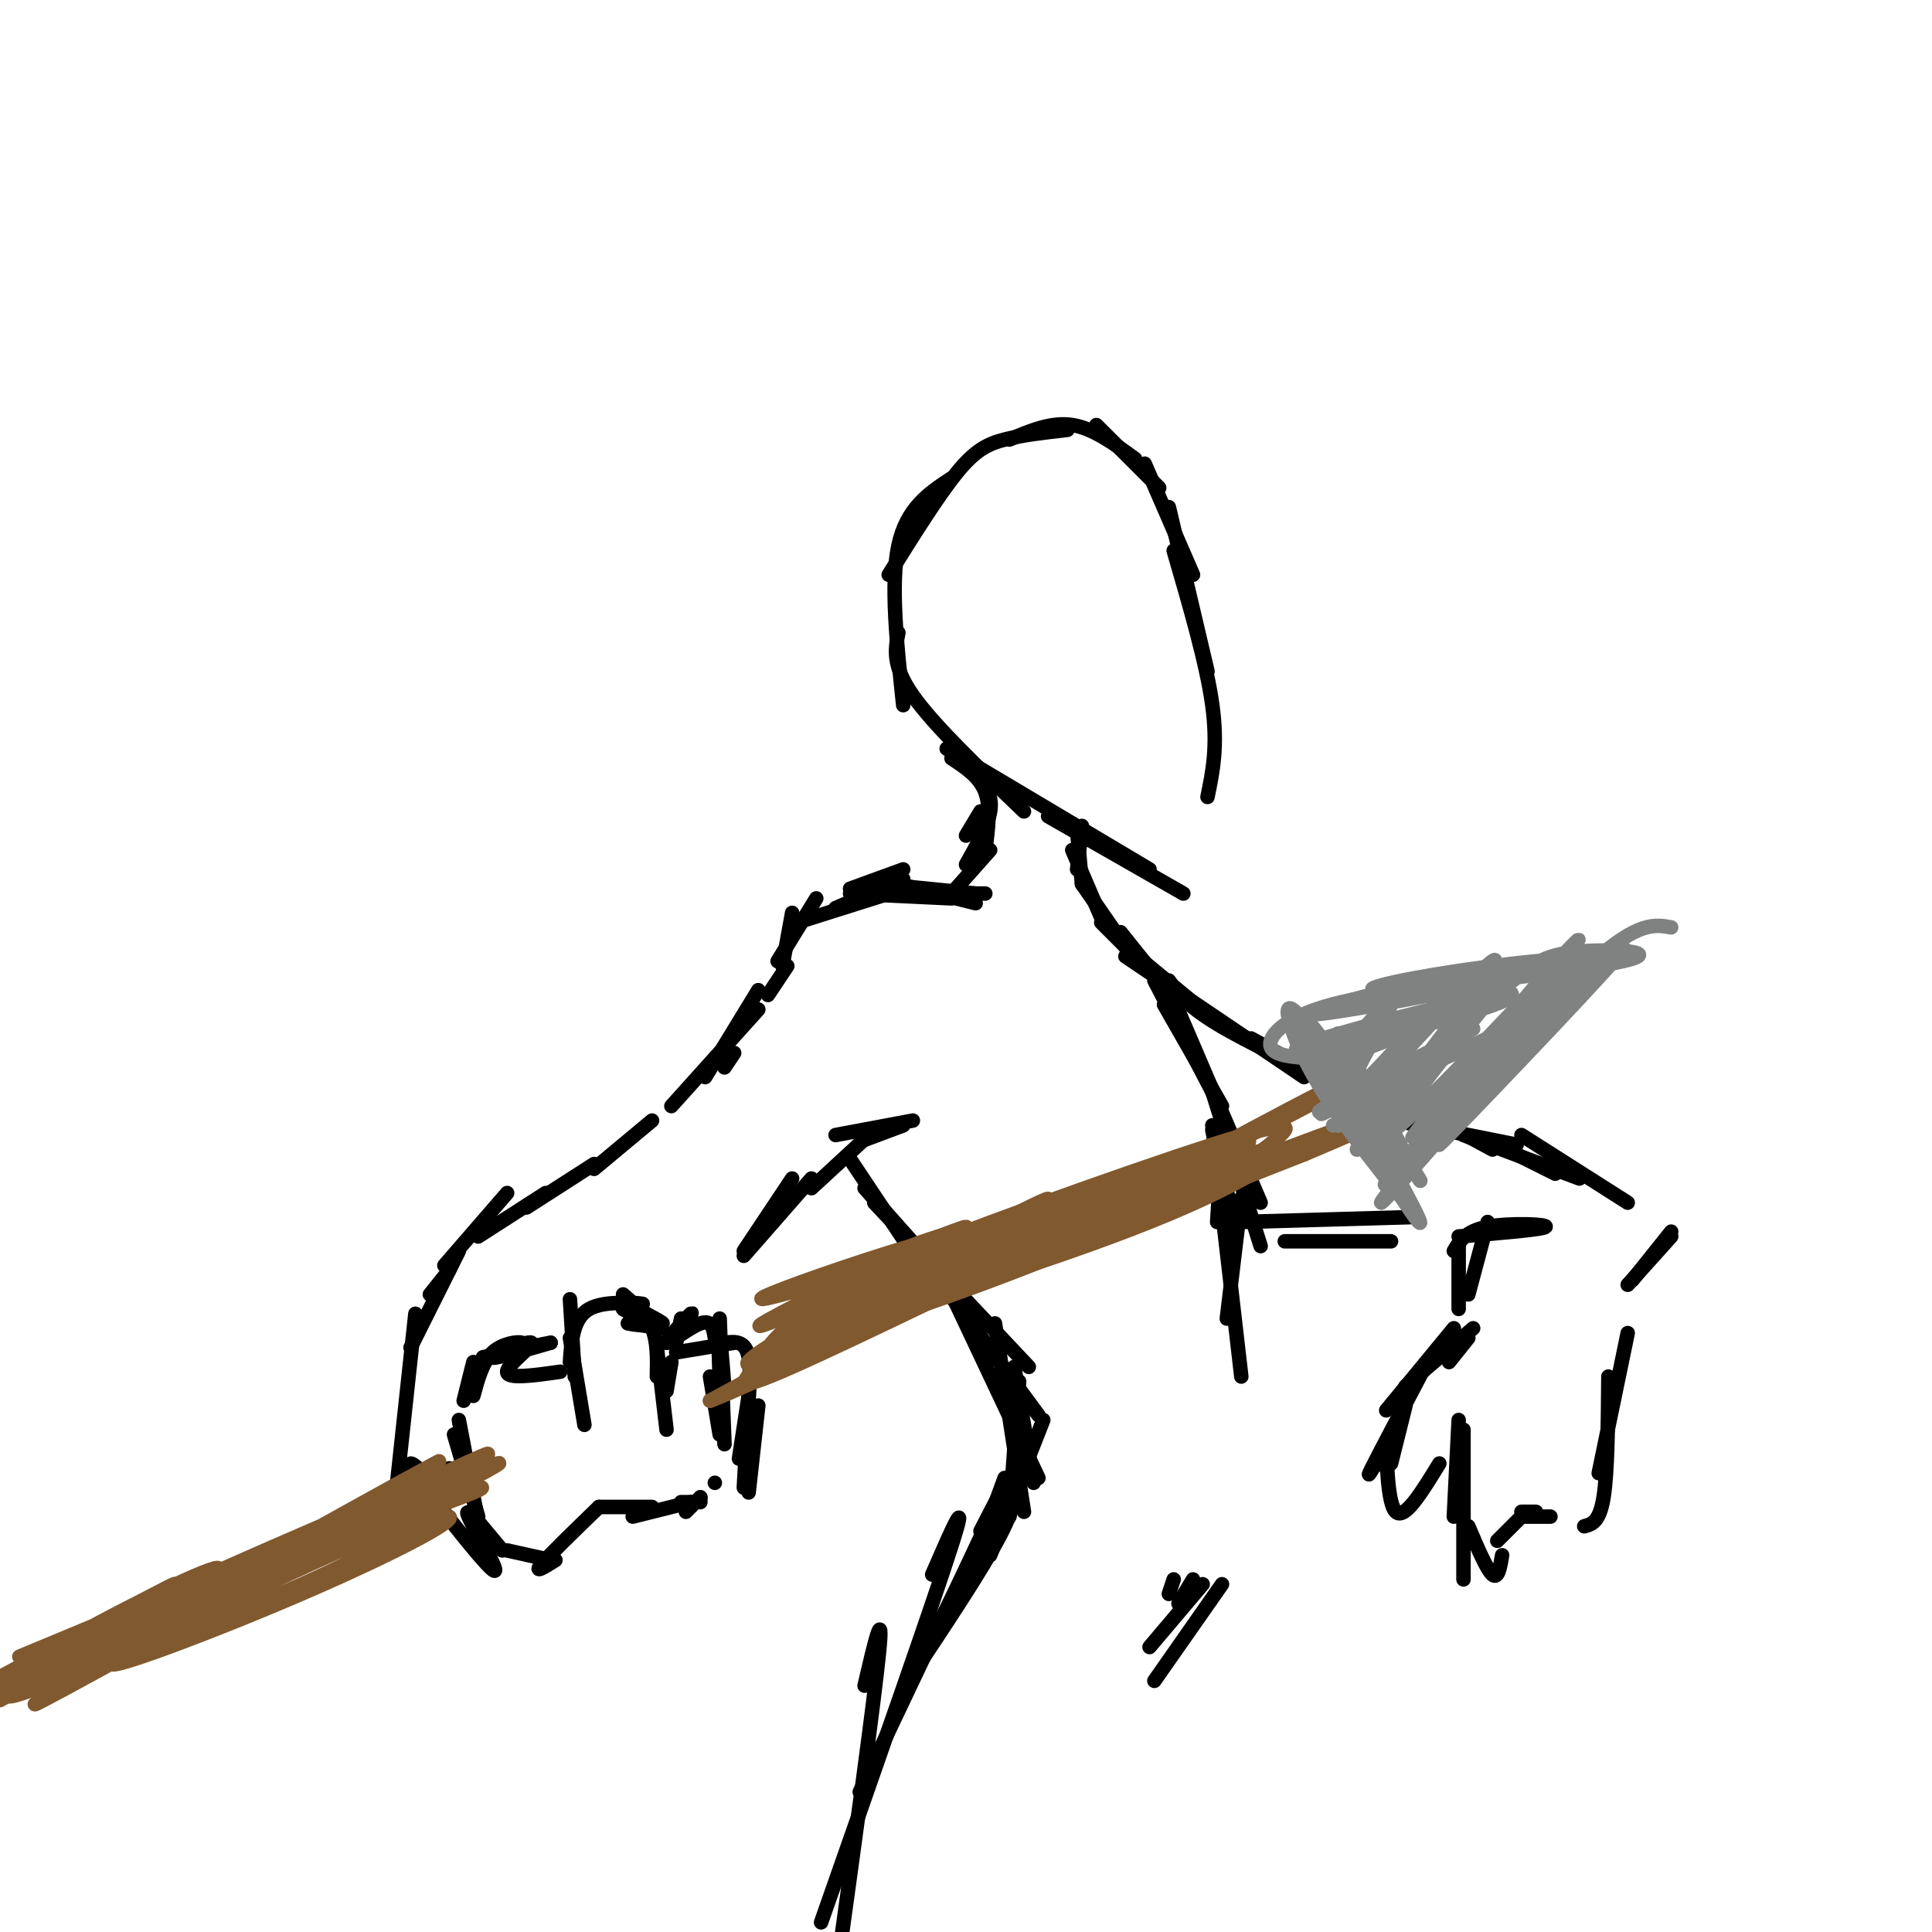 <svg viewBox='0 0 400 400' version='1.1' xmlns='http://www.w3.org/2000/svg' xmlns:xlink='http://www.w3.org/1999/xlink'><g fill='none' stroke='rgb(0,0,0)' stroke-width='3' stroke-linecap='round' stroke-linejoin='round'><path d='M237,96c0.000,0.000 10.000,23.000 10,23'/><path d='M242,105c0.000,0.000 8.000,34.000 8,34'/><path d='M243,114c3.417,11.750 6.833,23.500 8,32c1.167,8.500 0.083,13.750 -1,19'/><path d='M240,101c0.000,0.000 -13.000,-13.000 -13,-13'/><path d='M235,95c-4.333,-3.167 -8.667,-6.333 -13,-7c-4.333,-0.667 -8.667,1.167 -13,3'/><path d='M221,89c-4.689,0.533 -9.378,1.067 -13,2c-3.622,0.933 -6.178,2.267 -10,7c-3.822,4.733 -8.911,12.867 -14,21'/><path d='M197,99c-4.667,3.083 -9.333,6.167 -11,14c-1.667,7.833 -0.333,20.417 1,33'/><path d='M186,131c-0.667,3.417 -1.333,6.833 3,13c4.333,6.167 13.667,15.083 23,24'/><path d='M196,155c0.000,0.000 42.000,25.000 42,25'/><path d='M217,169c0.000,0.000 28.000,16.000 28,16'/><path d='M197,157c2.917,1.917 5.833,3.833 7,7c1.167,3.167 0.583,7.583 0,12'/><path d='M203,161c1.250,2.000 2.500,4.000 2,7c-0.500,3.000 -2.750,7.000 -5,11'/><path d='M203,168c0.000,0.000 -3.000,5.000 -3,5'/><path d='M205,176c0.000,0.000 -8.000,9.000 -8,9'/><path d='M204,185c0.000,0.000 -12.000,0.000 -12,0'/><path d='M202,185c0.000,0.000 -20.000,-2.000 -20,-2'/><path d='M202,187c0.000,0.000 -20.000,-5.000 -20,-5'/><path d='M197,186c0.000,0.000 -21.000,-1.000 -21,-1'/><path d='M187,180c0.000,0.000 -11.000,4.000 -11,4'/><path d='M187,182c0.000,0.000 -14.000,6.000 -14,6'/><path d='M184,185c0.000,0.000 -19.000,6.000 -19,6'/><path d='M169,186c0.000,0.000 -8.000,13.000 -8,13'/><path d='M164,189c0.000,0.000 -2.000,11.000 -2,11'/><path d='M163,200c0.000,0.000 -4.000,6.000 -4,6'/><path d='M152,218c0.000,0.000 -2.000,3.000 -2,3'/><path d='M157,205c0.000,0.000 -11.000,18.000 -11,18'/><path d='M157,209c0.000,0.000 -18.000,20.000 -18,20'/><path d='M135,232c0.000,0.000 -12.000,10.000 -12,10'/><path d='M123,241c0.000,0.000 -14.000,9.000 -14,9'/><path d='M113,247c0.000,0.000 -14.000,9.000 -14,9'/><path d='M105,247c0.000,0.000 -13.000,15.000 -13,15'/><path d='M93,263c0.000,0.000 -4.000,5.000 -4,5'/><path d='M95,259c0.000,0.000 -10.000,20.000 -10,20'/><path d='M86,272c0.000,0.000 -4.000,37.000 -4,37'/><path d='M85,305c0.000,0.000 7.000,3.000 7,3'/><path d='M87,313c0.000,0.000 5.000,0.000 5,0'/><path d='M94,297c0.000,0.000 5.000,17.000 5,17'/><path d='M95,294c0.000,0.000 4.000,21.000 4,21'/><path d='M99,315c0.000,0.000 5.000,6.000 5,6'/><path d='M105,321c0.000,0.000 9.000,2.000 9,2'/><path d='M115,323c-2.250,1.417 -4.500,2.833 -3,1c1.500,-1.833 6.750,-6.917 12,-12'/><path d='M124,312c0.000,0.000 11.000,0.000 11,0'/><path d='M131,314c0.000,0.000 12.000,-3.000 12,-3'/><path d='M141,311c0.000,0.000 3.000,0.000 3,0'/><path d='M142,313c0.000,0.000 3.000,-3.000 3,-3'/><path d='M145,311c0.000,0.000 0.000,-1.000 0,-1'/><path d='M148,307c0.000,0.000 0.000,0.000 0,0'/><path d='M149,285c-0.143,-3.399 -0.286,-6.798 0,-5c0.286,1.798 1.000,8.792 1,8c0.000,-0.792 -0.714,-9.369 -1,-12c-0.286,-2.631 -0.143,0.685 0,4'/><path d='M149,273c0.000,0.000 1.000,26.000 1,26'/><path d='M147,285c0.000,0.000 2.000,12.000 2,12'/><path d='M148,277c-0.304,-1.929 -0.607,-3.857 -3,-3c-2.393,0.857 -6.875,4.500 -7,4c-0.125,-0.500 4.107,-5.143 5,-6c0.893,-0.857 -1.554,2.071 -4,5'/><path d='M139,277c-0.667,0.833 -0.333,0.417 0,0'/><path d='M141,273c0.000,0.000 -1.000,5.000 -1,5'/><path d='M137,275c-3.638,-0.544 -7.276,-1.088 -7,-1c0.276,0.088 4.466,0.807 4,0c-0.466,-0.807 -5.587,-3.140 -5,-3c0.587,0.140 6.882,2.754 8,3c1.118,0.246 -2.941,-1.877 -7,-4'/><path d='M130,270c0.202,-0.548 4.208,0.083 3,0c-1.208,-0.083 -7.631,-0.881 -11,1c-3.369,1.881 -3.685,6.440 -4,11'/><path d='M118,269c0.000,0.000 1.000,16.000 1,16'/><path d='M118,277c0.000,0.000 3.000,18.000 3,18'/><path d='M116,284c-5.524,0.786 -11.048,1.571 -11,0c0.048,-1.571 5.667,-5.500 5,-6c-0.667,-0.500 -7.619,2.429 -8,3c-0.381,0.571 5.810,-1.214 12,-3'/><path d='M114,278c-0.333,0.000 -7.167,1.500 -14,3'/><path d='M105,280c1.844,-0.867 3.689,-1.733 3,-2c-0.689,-0.267 -3.911,0.067 -6,2c-2.089,1.933 -3.044,5.467 -4,9'/><path d='M98,282c0.000,0.000 -2.000,8.000 -2,8'/><path d='M103,320c-3.613,-4.399 -7.226,-8.798 -6,-6c1.226,2.798 7.292,12.792 5,11c-2.292,-1.792 -12.940,-15.369 -16,-20c-3.060,-4.631 1.470,-0.315 6,4'/><path d='M92,309c1.167,-0.167 1.083,-2.583 1,-5'/><path d='M187,233c0.000,0.000 -8.000,3.000 -8,3'/><path d='M189,232c0.000,0.000 -16.000,3.000 -16,3'/><path d='M181,234c0.000,0.000 -13.000,12.000 -13,12'/><path d='M168,244c0.000,0.000 -14.000,16.000 -14,16'/><path d='M164,244c0.000,0.000 -10.000,15.000 -10,15'/><path d='M224,171c0.000,0.000 -1.000,9.000 -1,9'/><path d='M223,172c0.000,0.000 1.000,11.000 1,11'/><path d='M222,176c0.000,0.000 6.000,14.000 6,14'/><path d='M224,183c0.000,0.000 9.000,13.000 9,13'/><path d='M228,191c0.000,0.000 9.000,9.000 9,9'/><path d='M232,193c0.000,0.000 8.000,10.000 8,10'/><path d='M239,203c0.000,0.000 13.000,25.000 13,25'/><path d='M241,208c0.000,0.000 12.000,21.000 12,21'/><path d='M243,207c0.000,0.000 18.000,42.000 18,42'/><path d='M251,226c0.000,0.000 10.000,32.000 10,32'/><path d='M253,237c0.000,0.000 -1.000,16.000 -1,16'/><path d='M252,234c0.000,0.000 2.000,8.000 2,8'/><path d='M251,234c0.000,0.000 5.000,21.000 5,21'/><path d='M251,233c0.000,0.000 6.000,52.000 6,52'/><path d='M257,248c0.000,0.000 -3.000,25.000 -3,25'/><path d='M176,240c0.000,0.000 16.000,24.000 16,24'/><path d='M179,246c0.000,0.000 24.000,27.000 24,27'/><path d='M181,249c0.000,0.000 32.000,34.000 32,34'/><path d='M190,259c0.000,0.000 25.000,34.000 25,34'/><path d='M198,270c0.000,0.000 17.000,36.000 17,36'/><path d='M206,274c0.000,0.000 6.000,39.000 6,39'/><path d='M210,283c0.000,0.000 4.000,24.000 4,24'/><path d='M211,286c0.000,0.000 -2.000,28.000 -2,28'/><path d='M211,289c0.000,0.000 0.000,15.000 0,15'/><path d='M233,196c0.000,0.000 17.000,14.000 17,14'/><path d='M233,198c0.000,0.000 37.000,25.000 37,25'/><path d='M242,203c1.833,2.583 3.667,5.167 10,9c6.333,3.833 17.167,8.917 28,14'/><path d='M259,215c0.000,0.000 24.000,13.000 24,13'/><path d='M257,253c0.000,0.000 35.000,-1.000 35,-1'/><path d='M266,257c0.000,0.000 22.000,0.000 22,0'/><path d='M285,225c0.000,0.000 24.000,13.000 24,13'/><path d='M289,232c0.000,0.000 25.000,5.000 25,5'/><path d='M310,237c0.000,0.000 12.000,6.000 12,6'/><path d='M303,235c0.000,0.000 24.000,9.000 24,9'/><path d='M315,235c0.000,0.000 22.000,14.000 22,14'/><path d='M346,255c0.000,0.000 -8.000,10.000 -8,10'/><path d='M346,256c0.000,0.000 -9.000,10.000 -9,10'/><path d='M302,256c8.778,-0.733 17.556,-1.467 18,-2c0.444,-0.533 -7.444,-0.867 -12,0c-4.556,0.867 -5.778,2.933 -7,5'/><path d='M308,253c0.000,0.000 -4.000,15.000 -4,15'/><path d='M302,258c0.000,0.000 0.000,13.000 0,13'/><path d='M304,277c0.000,0.000 -4.000,5.000 -4,5'/><path d='M305,275c0.000,0.000 -14.000,12.000 -14,12'/><path d='M301,275c0.000,0.000 -14.000,17.000 -14,17'/><path d='M295,283c-4.750,9.000 -9.500,18.000 -11,21c-1.500,3.000 0.250,0.000 2,-3'/><path d='M291,291c0.000,0.000 -3.000,12.000 -3,12'/><path d='M290,294c-1.262,5.125 -2.524,10.250 -3,10c-0.476,-0.250 -0.167,-5.875 0,-4c0.167,1.875 0.190,11.250 2,13c1.810,1.750 5.405,-4.125 9,-10'/><path d='M302,294c0.000,0.000 -1.000,20.000 -1,20'/><path d='M303,296c0.000,0.000 0.000,31.000 0,31'/><path d='M304,316c1.917,4.500 3.833,9.000 5,10c1.167,1.000 1.583,-1.500 2,-4'/><path d='M310,319c0.000,0.000 5.000,-5.000 5,-5'/><path d='M315,313c0.000,0.000 3.000,0.000 3,0'/><path d='M316,314c0.000,0.000 5.000,0.000 5,0'/><path d='M337,276c0.000,0.000 -6.000,29.000 -6,29'/><path d='M333,285c-0.083,9.917 -0.167,19.833 -1,25c-0.833,5.167 -2.417,5.583 -4,6'/><path d='M129,268c2.417,2.083 4.833,4.167 6,7c1.167,2.833 1.083,6.417 1,10'/><path d='M136,279c0.000,0.000 2.000,17.000 2,17'/><path d='M139,282c0.000,0.000 -1.000,6.000 -1,6'/><path d='M140,280c0.000,0.000 12.000,-2.000 12,-2'/><path d='M150,278c2.167,-0.250 4.333,-0.500 5,3c0.667,3.500 -0.167,10.750 -1,18'/><path d='M155,289c0.000,0.000 -2.000,13.000 -2,13'/><path d='M155,287c0.000,0.000 0.000,6.000 0,6'/><path d='M155,290c0.000,0.000 -1.000,18.000 -1,18'/><path d='M157,291c0.000,0.000 -2.000,18.000 -2,18'/></g>
<g fill='none' stroke='rgb(129,89,47)' stroke-width='3' stroke-linecap='round' stroke-linejoin='round'><path d='M168,270c0.000,0.000 0.000,0.000 0,0'/><path d='M179,263c-13.282,6.728 -26.565,13.457 -20,11c6.565,-2.457 32.977,-14.099 37,-17c4.023,-2.901 -14.344,2.939 -26,7c-11.656,4.061 -16.601,6.342 -8,4c8.601,-2.342 30.749,-9.308 37,-12c6.251,-2.692 -3.394,-1.109 -13,3c-9.606,4.109 -19.173,10.746 -21,12c-1.827,1.254 4.087,-2.873 10,-7'/><path d='M175,264c8.444,-3.889 24.556,-10.111 25,-10c0.444,0.111 -14.778,6.556 -30,13'/><path d='M100,304c-4.138,3.148 -8.275,6.296 -14,9c-5.725,2.704 -13.036,4.964 -8,2c5.036,-2.964 22.421,-11.151 25,-12c2.579,-0.849 -9.646,5.640 -21,11c-11.354,5.360 -21.837,9.591 -14,5c7.837,-4.591 33.995,-18.005 33,-18c-0.995,0.005 -29.141,13.430 -39,18c-9.859,4.570 -1.429,0.285 7,-4'/><path d='M69,315c8.455,-4.773 26.091,-14.707 21,-12c-5.091,2.707 -32.911,18.055 -43,24c-10.089,5.945 -2.446,2.488 13,-5c15.446,-7.488 38.697,-19.007 28,-15c-10.697,4.007 -55.341,23.540 -55,24c0.341,0.460 45.669,-18.154 57,-23c11.331,-4.846 -11.334,4.077 -34,13'/><path d='M56,321c-7.500,3.000 -9.250,4.000 -11,5'/><path d='M202,260c-21.683,11.277 -43.365,22.553 -36,18c7.365,-4.553 43.779,-24.936 50,-29c6.221,-4.064 -17.750,8.190 -36,19c-18.250,10.810 -30.778,20.176 -23,17c7.778,-3.176 35.863,-18.894 52,-28c16.137,-9.106 20.325,-11.602 8,-5c-12.325,6.602 -41.162,22.301 -70,38'/><path d='M147,290c7.297,-2.503 60.539,-27.761 76,-37c15.461,-9.239 -6.859,-2.460 -30,8c-23.141,10.460 -47.104,24.602 -35,21c12.104,-3.602 60.274,-24.949 67,-30c6.726,-5.051 -27.991,6.192 -46,14c-18.009,7.808 -19.310,12.179 -22,16c-2.690,3.821 -6.769,7.092 7,1c13.769,-6.092 45.384,-21.546 77,-37'/><path d='M241,246c16.177,-7.408 18.121,-7.428 5,-3c-13.121,4.428 -41.306,13.302 -56,19c-14.694,5.698 -15.897,8.219 -19,11c-3.103,2.781 -8.106,5.823 2,3c10.106,-2.823 35.321,-11.510 50,-18c14.679,-6.490 18.821,-10.782 24,-15c5.179,-4.218 11.396,-8.362 -3,-2c-14.396,6.362 -49.405,23.231 -57,28c-7.595,4.769 12.224,-2.562 33,-12c20.776,-9.438 42.507,-20.982 38,-21c-4.507,-0.018 -35.254,11.491 -66,23'/><path d='M192,259c-15.999,5.857 -22.996,8.998 -11,6c11.996,-2.998 42.986,-12.135 60,-18c17.014,-5.865 20.051,-8.457 23,-11c2.949,-2.543 5.811,-5.037 -13,1c-18.811,6.037 -59.294,20.607 -63,23c-3.706,2.393 29.366,-7.389 55,-18c25.634,-10.611 43.830,-22.050 35,-18c-8.830,4.050 -44.685,23.590 -59,32c-14.315,8.410 -7.090,5.688 5,1c12.090,-4.688 29.045,-11.344 46,-18'/><path d='M270,239c15.664,-6.567 31.824,-13.983 12,-7c-19.824,6.983 -75.633,28.367 -87,34c-11.367,5.633 21.709,-4.483 43,-13c21.291,-8.517 30.797,-15.433 25,-15c-5.797,0.433 -26.899,8.217 -48,16'/><path d='M94,308c-19.585,7.438 -39.171,14.875 -35,14c4.171,-0.875 32.098,-10.063 39,-13c6.902,-2.937 -7.222,0.378 -27,8c-19.778,7.622 -45.209,19.552 -37,17c8.209,-2.552 50.060,-19.586 54,-21c3.940,-1.414 -30.030,12.793 -64,27'/><path d='M24,340c-5.074,3.385 14.242,-1.653 34,-10c19.758,-8.347 39.958,-20.001 29,-16c-10.958,4.001 -53.075,23.659 -62,29c-8.925,5.341 15.343,-3.636 35,-12c19.657,-8.364 34.704,-16.117 33,-17c-1.704,-0.883 -20.158,5.104 -43,16c-22.842,10.896 -50.073,26.703 -41,22c9.073,-4.703 54.449,-29.915 72,-40c17.551,-10.085 7.275,-5.042 -3,0'/><path d='M78,312c-17.399,8.204 -59.396,28.715 -72,36c-12.604,7.285 4.183,1.346 25,-9c20.817,-10.346 45.662,-25.099 43,-25c-2.662,0.099 -32.831,15.049 -63,30'/></g>
<g fill='none' stroke='rgb(128,130,130)' stroke-width='3' stroke-linecap='round' stroke-linejoin='round'><path d='M277,214c7.881,13.759 15.761,27.517 14,26c-1.761,-1.517 -13.165,-18.311 -19,-26c-5.835,-7.689 -6.102,-6.273 1,6c7.102,12.273 21.574,35.403 21,33c-0.574,-2.403 -16.193,-30.339 -23,-40c-6.807,-9.661 -4.802,-1.046 0,8c4.802,9.046 12.401,18.523 20,28'/><path d='M291,249c-2.905,-6.143 -20.167,-35.500 -20,-37c0.167,-1.500 17.762,24.857 22,31c4.238,6.143 -4.881,-7.929 -14,-22'/><path d='M272,214c1.172,1.399 2.344,2.797 10,1c7.656,-1.797 21.796,-6.790 20,-7c-1.796,-0.210 -19.528,4.363 -28,7c-8.472,2.637 -7.683,3.337 4,1c11.683,-2.337 34.262,-7.711 35,-10c0.738,-2.289 -20.363,-1.495 -33,1c-12.637,2.495 -16.810,6.689 -17,9c-0.190,2.311 3.603,2.737 7,3c3.397,0.263 6.399,0.361 13,-2c6.601,-2.361 16.800,-7.180 27,-12'/><path d='M310,205c6.244,-3.469 8.354,-6.142 -4,-4c-12.354,2.142 -39.171,9.100 -34,9c5.171,-0.100 42.332,-7.259 52,-10c9.668,-2.741 -8.155,-1.063 -22,1c-13.845,2.063 -23.711,4.512 -14,4c9.711,-0.512 38.999,-3.984 48,-6c9.001,-2.016 -2.285,-2.576 -9,-2c-6.715,0.576 -8.857,2.288 -11,4'/><path d='M316,201c1.500,-0.167 10.750,-2.583 20,-5'/><path d='M346,192c-3.395,-0.597 -6.791,-1.195 -16,7c-9.209,8.195 -24.233,25.182 -20,22c4.233,-3.182 27.722,-26.533 24,-22c-3.722,4.533 -34.656,36.951 -36,38c-1.344,1.049 26.902,-29.272 33,-36c6.098,-6.728 -9.951,10.136 -26,27'/><path d='M305,228c-10.773,10.819 -24.707,24.368 -15,13c9.707,-11.368 43.054,-47.651 40,-43c-3.054,4.651 -42.509,50.236 -44,51c-1.491,0.764 34.983,-43.294 39,-49c4.017,-5.706 -24.424,26.941 -31,34c-6.576,7.059 8.712,-11.471 24,-30'/><path d='M318,204c7.267,-8.359 13.436,-14.257 4,-4c-9.436,10.257 -34.476,36.668 -34,34c0.476,-2.668 26.468,-34.416 25,-33c-1.468,1.416 -30.395,35.997 -32,37c-1.605,1.003 24.113,-31.570 28,-38c3.887,-6.430 -14.056,13.285 -32,33'/><path d='M277,233c1.069,-2.270 19.740,-24.443 21,-26c1.260,-1.557 -14.892,17.504 -18,19c-3.108,1.496 6.826,-14.573 8,-18c1.174,-3.427 -6.413,5.786 -14,15'/><path d='M305,213c-18.071,9.393 -36.143,18.786 -31,17c5.143,-1.786 33.500,-14.750 34,-15c0.500,-0.250 -26.857,12.214 -33,15c-6.143,2.786 8.929,-4.107 24,-11'/><path d='M299,219c0.167,0.500 -11.417,7.250 -23,14'/></g>
<g fill='none' stroke='rgb(129,89,47)' stroke-width='3' stroke-linecap='round' stroke-linejoin='round'><path d='M62,322c-21.448,9.596 -42.896,19.193 -48,22c-5.104,2.807 6.137,-1.175 16,-5c9.863,-3.825 18.348,-7.491 10,-5c-8.348,2.491 -33.528,11.140 -39,13c-5.472,1.860 8.764,-3.070 23,-8'/><path d='M24,339c9.889,-4.222 23.111,-10.778 19,-9c-4.111,1.778 -25.556,11.889 -47,22'/><path d='M5,346c16.500,-9.417 33.000,-18.833 31,-18c-2.000,0.833 -22.500,11.917 -43,23'/><path d='M0,352c21.480,-12.397 42.960,-24.794 45,-27c2.040,-2.206 -15.360,5.780 -30,14c-14.640,8.220 -26.518,16.675 -15,12c11.518,-4.675 46.434,-22.478 51,-26c4.566,-3.522 -21.217,7.239 -47,18'/></g>
<g fill='none' stroke='rgb(0,0,0)' stroke-width='3' stroke-linecap='round' stroke-linejoin='round'><path d='M216,294c0.000,0.000 -11.000,28.000 -11,28'/><path d='M208,306c0.000,0.000 -7.000,19.000 -7,19'/><path d='M207,311c0.000,0.000 -13.000,26.000 -13,26'/><path d='M210,306c0.333,2.500 0.667,5.000 -3,12c-3.667,7.000 -11.333,18.500 -19,30'/><path d='M203,317c3.083,-6.000 6.167,-12.000 2,-3c-4.167,9.000 -15.583,33.000 -27,57'/><path d='M193,326c3.917,-9.000 7.833,-18.000 4,-6c-3.833,12.000 -15.417,45.000 -27,78'/><path d='M179,349c2.000,-8.583 4.000,-17.167 3,-7c-1.000,10.167 -5.000,39.083 -9,68'/><path d='M243,327c0.000,0.000 -1.000,3.000 -1,3'/><path d='M247,328c0.000,0.000 -1.000,2.000 -1,2'/><path d='M247,327c0.000,0.000 -3.000,5.000 -3,5'/><path d='M249,328c0.000,0.000 -11.000,13.000 -11,13'/><path d='M253,328c0.000,0.000 -14.000,20.000 -14,20'/></g>
</svg>